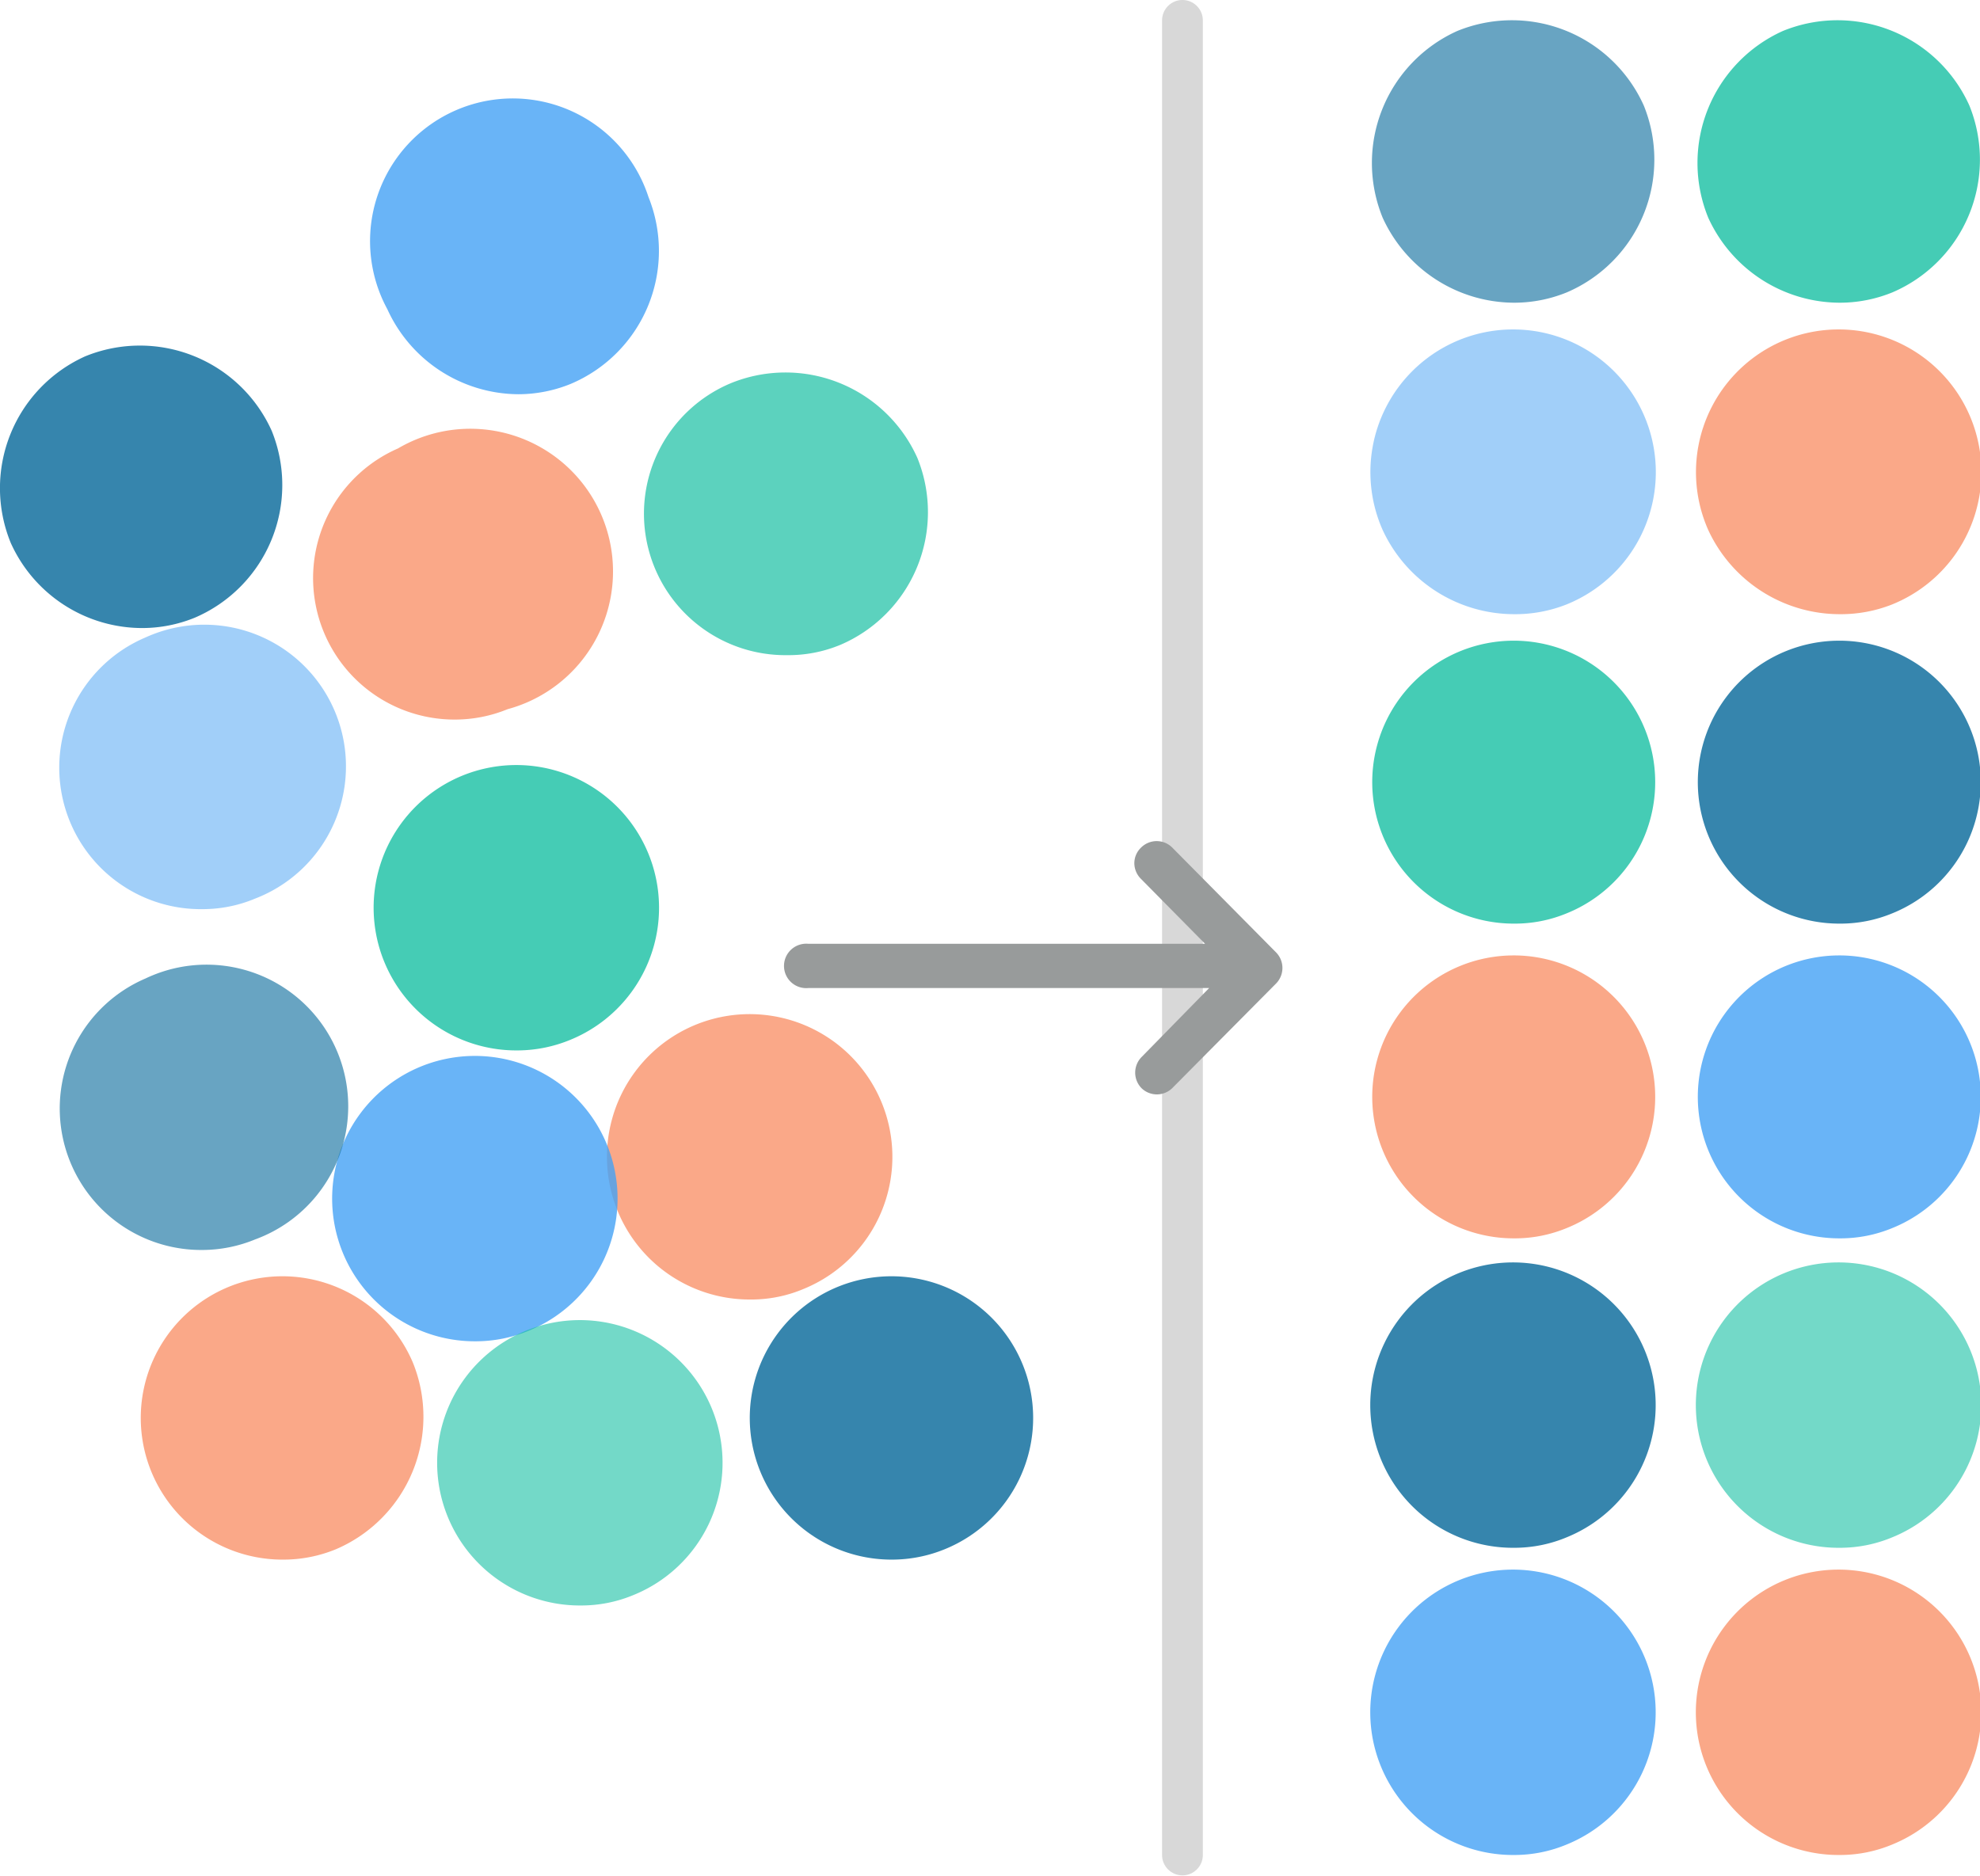 <svg xmlns="http://www.w3.org/2000/svg" viewBox="0 0 97.12 92.03"><defs><style>.cls-1{fill:#d8d8d8}.cls-2,.cls-6{fill:#046799}.cls-2,.cls-8{opacity:.6}.cls-3,.cls-8,.cls-9{fill:#17bfa3}.cls-3,.cls-5,.cls-6,.cls-7{opacity:.8}.cls-4,.cls-7{fill:#44a1f5}.cls-4{opacity:.5}.cls-5{fill:#f9926a}.cls-9{opacity:.7}.cls-10{fill:#989b9b}</style></defs><title>Manage</title><g id="Layer_2" data-name="Layer 2"><g id="Layer_1-2" data-name="Layer 1"><path class="cls-1" d="M58 92a1 1 0 0 1-1-1V1a1 1 0 0 1 2 0v90a1 1 0 0 1-1 1z"/><path class="cls-2" d="M74.27 14.85a7.11 7.11 0 0 1-6.45-4.17 7.1 7.1 0 0 1 3.66-9.16 7.09 7.09 0 0 1 9.15 3.66 7.08 7.08 0 0 1-3.77 9.16 6.83 6.83 0 0 1-2.59.51z"/><path class="cls-3" d="M90.24 14.85a7.11 7.11 0 0 1-6.45-4.17 7.1 7.1 0 0 1 3.66-9.16 7.09 7.09 0 0 1 9.15 3.66 7.08 7.08 0 0 1-3.77 9.16 6.83 6.83 0 0 1-2.59.51z"/><path class="cls-4" d="M74.27 30.13A7.11 7.11 0 0 1 67.82 26a7 7 0 1 1 9 3.66 6.83 6.83 0 0 1-2.55.47z"/><path class="cls-5" d="M90.24 30.13A7.11 7.11 0 0 1 83.79 26a7 7 0 1 1 9 3.66 6.83 6.83 0 0 1-2.55.47z"/><path class="cls-3" d="M74.27 45.31a6.94 6.94 0 1 1 2.59-.51 6.65 6.65 0 0 1-2.59.51z"/><path class="cls-6" d="M90.24 45.31a6.94 6.94 0 1 1 2.59-.51 6.65 6.65 0 0 1-2.59.51z"/><path class="cls-5" d="M74.27 60.75a6.94 6.94 0 1 1 2.59-.51 6.65 6.65 0 0 1-2.59.51z"/><path class="cls-7" d="M90.24 60.75a6.94 6.94 0 1 1 2.59-.51 6.65 6.65 0 0 1-2.59.51z"/><path class="cls-6" d="M74.27 75.93a7 7 0 1 1 2.59-.52 6.65 6.65 0 0 1-2.59.52z"/><path class="cls-8" d="M90.24 75.93a7 7 0 1 1 2.59-.52 6.65 6.65 0 0 1-2.59.52z"/><path class="cls-7" d="M74.27 91a7 7 0 1 1 2.59-.52 6.65 6.65 0 0 1-2.59.52z"/><path class="cls-5" d="M90.24 91a7 7 0 1 1 2.59-.52 6.65 6.65 0 0 1-2.59.52zM22.31 35.3A6.94 6.94 0 0 1 19.52 22a7 7 0 1 1 5.38 12.79 6.83 6.83 0 0 1-2.59.51zm14.52 28.45a7 7 0 1 1 2.59-.52 6.58 6.58 0 0 1-2.59.52zM13.89 76.51a6.95 6.95 0 1 1 6.36-9.67A7.07 7.07 0 0 1 16.48 76a6.76 6.76 0 0 1-2.59.51z"/><path class="cls-6" d="M7 30.81a7.08 7.08 0 0 1-6.47-4.17 7.09 7.09 0 0 1 3.65-9.16 7.09 7.09 0 0 1 9.15 3.66 7.08 7.08 0 0 1-3.77 9.16 6.83 6.83 0 0 1-2.56.51z"/><path class="cls-7" d="M23.35 65.8a7 7 0 1 1 2.59-.52 6.84 6.84 0 0 1-2.59.52zm2.07-46.46A7.11 7.11 0 0 1 19 15.17a7 7 0 1 1 12.81-5.5A7.08 7.08 0 0 1 28 18.83a6.83 6.83 0 0 1-2.58.51z"/><path class="cls-4" d="M9.93 44.6a6.94 6.94 0 0 1-2.79-13.33 6.95 6.95 0 1 1 5.38 12.81 6.65 6.65 0 0 1-2.59.52z"/><path class="cls-3" d="M25.42 51.53A7 7 0 1 1 28 51a6.84 6.84 0 0 1-2.58.53z"/><path class="cls-8" d="M28.5 78.76a7 7 0 1 1 2.59-.52 6.65 6.65 0 0 1-2.59.52z"/><path class="cls-9" d="M38.61 32.14a6.94 6.94 0 0 1-2.79-13.33A7.09 7.09 0 0 1 45 22.47a7.08 7.08 0 0 1-3.77 9.16 6.65 6.65 0 0 1-2.62.51z"/><path class="cls-2" d="M9.93 61.32A6.94 6.94 0 0 1 7.14 48a6.95 6.95 0 1 1 5.38 12.8 6.84 6.84 0 0 1-2.59.52z"/><path class="cls-6" d="M43.76 76.51a6.95 6.95 0 1 1 2.58-.51 6.83 6.83 0 0 1-2.58.51z"/><path class="cls-10" d="M57.5 53.38l5.09-5.13a1.09 1.09 0 0 0 0-1.53l-5.09-5.14a1.08 1.08 0 0 0-1.53 0 1.06 1.06 0 0 0-.33.77 1.09 1.09 0 0 0 .32.76l3.15 3.19H39.65a1.09 1.09 0 1 0 0 2.17h19.66L56 51.85a1.09 1.09 0 0 0 0 1.54 1.08 1.08 0 0 0 1.5-.01z"/></g></g></svg>